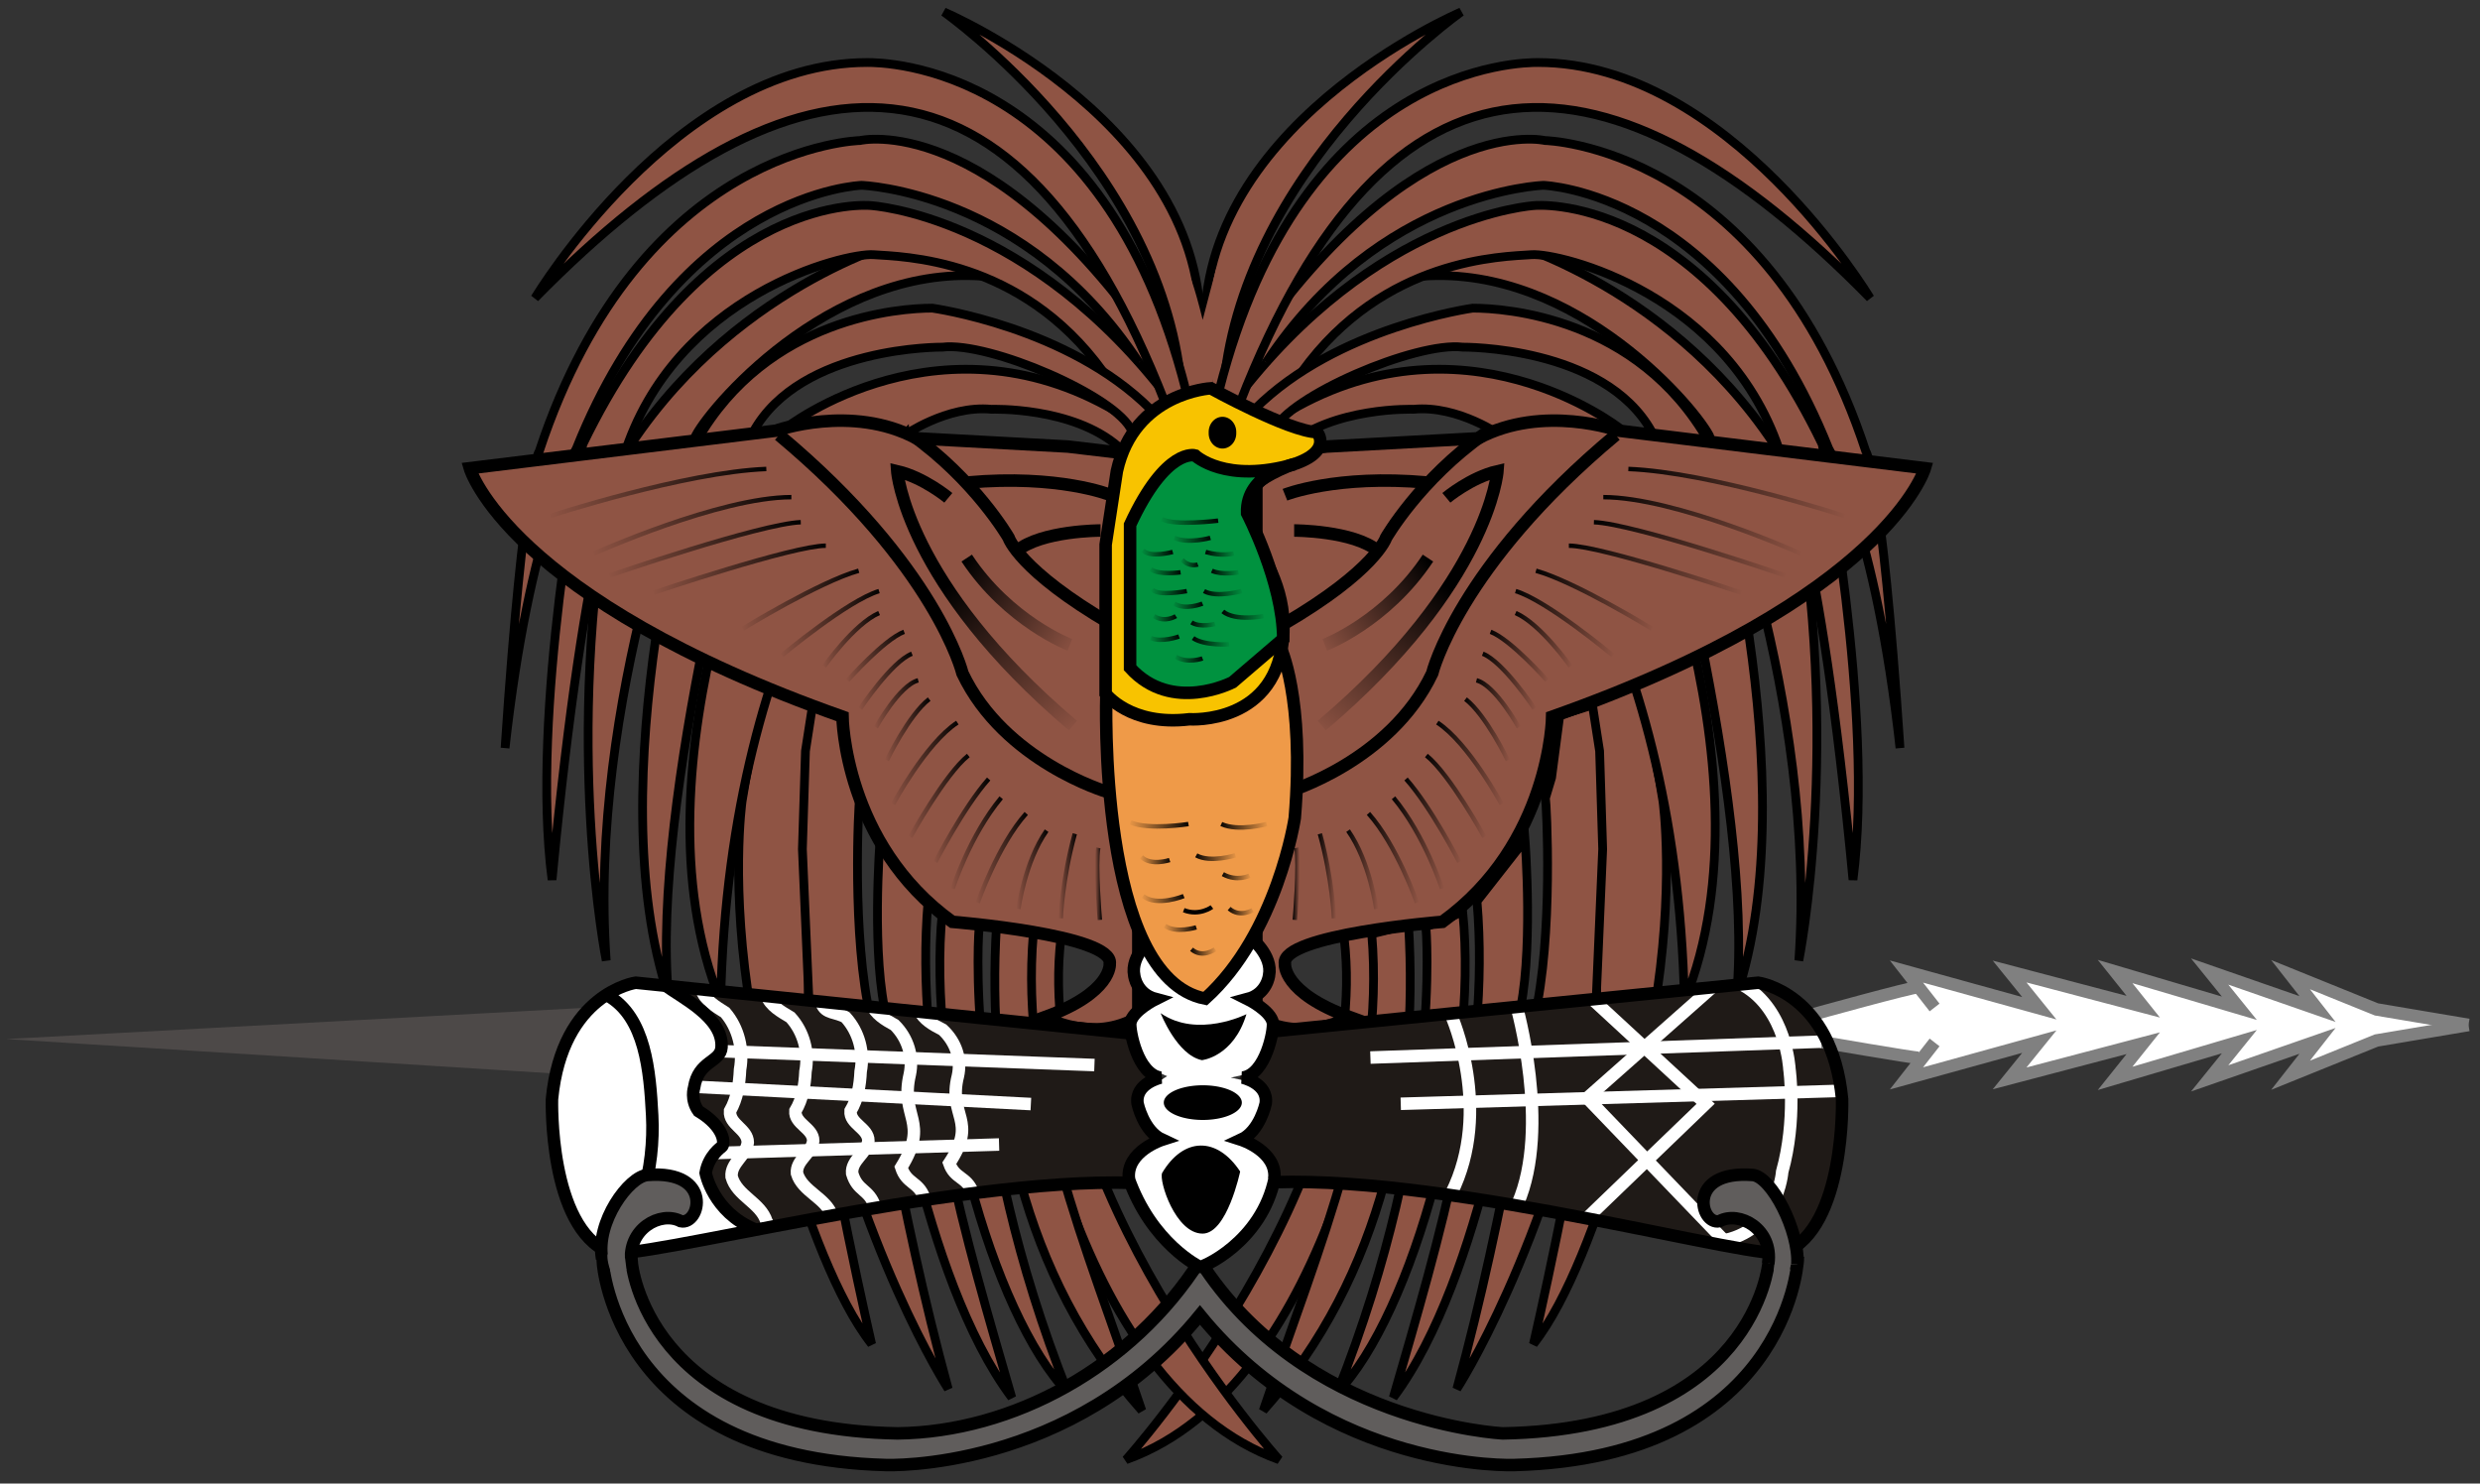 ﻿<?xml version="1.0" standalone="no"?>
<!-- Created with Inkscape (http://www.inkscape.org/) -->
<svg
   xmlns:svg="http://www.w3.org/2000/svg"
   xmlns="http://www.w3.org/2000/svg"
   xmlns:xlink="http://www.w3.org/1999/xlink"
   version="1.0"
   width="560"
   height="335"
   id="svg2">
  <rect width="100%" height="100%" fill="#333333" stroke="none"/>
  <defs
     id="defs5">
    <linearGradient
       id="linearGradient11867">
      <stop
         style="stop-color:#000000;stop-opacity:1"
         offset="0"
         id="stop11869" />
      <stop
         style="stop-color:#000000;stop-opacity:0"
         offset="1"
         id="stop11871" />
    </linearGradient>
    <linearGradient
       id="linearGradient11829">
      <stop
         style="stop-color:#000000;stop-opacity:0"
         offset="0"
         id="stop11831" />
      <stop
         style="stop-color:#000000;stop-opacity:1"
         offset="1"
         id="stop11833" />
    </linearGradient>
    <linearGradient
       id="linearGradient10774">
      <stop
         style="stop-color:#000000;stop-opacity:0"
         offset="0"
         id="stop10776" />
      <stop
         style="stop-color:#000000;stop-opacity:1"
         offset="1"
         id="stop10778" />
    </linearGradient>
    <linearGradient
       id="linearGradient10747">
      <stop
         style="stop-color:#000000;stop-opacity:1"
         offset="0"
         id="stop10749" />
      <stop
         style="stop-color:#000000;stop-opacity:0"
         offset="1"
         id="stop10751" />
    </linearGradient>
    <linearGradient
       id="linearGradient6529">
      <stop
         style="stop-color:#000000;stop-opacity:1"
         offset="0"
         id="stop6531" />
      <stop
         style="stop-color:#000000;stop-opacity:0"
         offset="1"
         id="stop6533" />
    </linearGradient>
    <linearGradient
       id="linearGradient4315">
      <stop
         style="stop-color:#000000;stop-opacity:1"
         offset="0"
         id="stop4317" />
      <stop
         style="stop-color:#000000;stop-opacity:0"
         offset="1"
         id="stop4319" />
    </linearGradient>
    <linearGradient
       id="linearGradient3336">
      <stop
         style="stop-color:#000000;stop-opacity:1"
         offset="0"
         id="stop3338" />
      <stop
         style="stop-color:#000000;stop-opacity:0"
         offset="1"
         id="stop3340" />
    </linearGradient>
    <linearGradient
       x1="324.544"
       y1="-165.646"
       x2="297.044"
       y2="-131.016"
       id="linearGradient6790"
       xlink:href="#linearGradient3336"
       gradientUnits="userSpaceOnUse" />
    <linearGradient
       x1="323.857"
       y1="-167.954"
       x2="297.736"
       y2="-149.239"
       id="linearGradient6792"
       xlink:href="#linearGradient4315"
       gradientUnits="userSpaceOnUse" />
    <linearGradient
       x1="361.539"
       y1="-177.652"
       x2="407.086"
       y2="-177.652"
       id="linearGradient6794"
       xlink:href="#linearGradient6529"
       gradientUnits="userSpaceOnUse" />
    <linearGradient
       x1="359.417"
       y1="-172.349"
       x2="403.551"
       y2="-172.349"
       id="linearGradient6796"
       xlink:href="#linearGradient6529"
       gradientUnits="userSpaceOnUse" />
    <linearGradient
       x1="353.76"
       y1="-167.753"
       x2="393.651"
       y2="-167.753"
       id="linearGradient6798"
       xlink:href="#linearGradient6529"
       gradientUnits="userSpaceOnUse" />
    <linearGradient
       x1="346.336"
       y1="-160.859"
       x2="373.499"
       y2="-160.859"
       id="linearGradient6800"
       xlink:href="#linearGradient6529"
       gradientUnits="userSpaceOnUse" />
    <linearGradient
       x1="341.74"
       y1="-155.555"
       x2="364.66"
       y2="-155.555"
       id="linearGradient6802"
       xlink:href="#linearGradient6529"
       gradientUnits="userSpaceOnUse" />
    <linearGradient
       x1="341.74"
       y1="-151.843"
       x2="355.114"
       y2="-151.843"
       id="linearGradient6804"
       xlink:href="#linearGradient6529"
       gradientUnits="userSpaceOnUse" />
    <linearGradient
       x1="336.083"
       y1="-148.131"
       x2="349.811"
       y2="-148.131"
       id="linearGradient6806"
       xlink:href="#linearGradient6529"
       gradientUnits="userSpaceOnUse" />
    <linearGradient
       x1="334.315"
       y1="-142.474"
       x2="346.982"
       y2="-142.474"
       id="linearGradient6808"
       xlink:href="#linearGradient6529"
       gradientUnits="userSpaceOnUse" />
    <linearGradient
       x1="332.901"
       y1="-137.347"
       x2="343.447"
       y2="-137.347"
       id="linearGradient6810"
       xlink:href="#linearGradient6529"
       gradientUnits="userSpaceOnUse" />
    <linearGradient
       x1="330.426"
       y1="-131.514"
       x2="340.972"
       y2="-131.514"
       id="linearGradient6812"
       xlink:href="#linearGradient6529"
       gradientUnits="userSpaceOnUse" />
    <linearGradient
       x1="324.062"
       y1="-123.912"
       x2="339.558"
       y2="-123.912"
       id="linearGradient6814"
       xlink:href="#linearGradient6529"
       gradientUnits="userSpaceOnUse" />
    <linearGradient
       x1="321.587"
       y1="-116.488"
       x2="335.669"
       y2="-116.488"
       id="linearGradient6816"
       xlink:href="#linearGradient6529"
       gradientUnits="userSpaceOnUse" />
    <linearGradient
       x1="316.991"
       y1="-111.008"
       x2="330.012"
       y2="-111.008"
       id="linearGradient6818"
       xlink:href="#linearGradient6529"
       gradientUnits="userSpaceOnUse" />
    <linearGradient
       x1="314.163"
       y1="-105.881"
       x2="326.123"
       y2="-105.881"
       id="linearGradient6820"
       xlink:href="#linearGradient6529"
       gradientUnits="userSpaceOnUse" />
    <linearGradient
       x1="308.506"
       y1="-102.522"
       x2="320.466"
       y2="-102.522"
       id="linearGradient6822"
       xlink:href="#linearGradient6529"
       gradientUnits="userSpaceOnUse" />
    <linearGradient
       x1="303.909"
       y1="-99.871"
       x2="311.273"
       y2="-99.871"
       id="linearGradient6824"
       xlink:href="#linearGradient6529"
       gradientUnits="userSpaceOnUse" />
    <linearGradient
       x1="297.546"
       y1="-98.456"
       x2="301.727"
       y2="-98.456"
       id="linearGradient6826"
       xlink:href="#linearGradient6529"
       gradientUnits="userSpaceOnUse" />
    <linearGradient
       x1="291.889"
       y1="-96.689"
       x2="293.485"
       y2="-96.689"
       id="linearGradient6828"
       xlink:href="#linearGradient6529"
       gradientUnits="userSpaceOnUse" />
    <linearGradient
       x1="367.196"
       y1="-185.077"
       x2="416.986"
       y2="-185.077"
       id="linearGradient6830"
       xlink:href="#linearGradient6529"
       gradientUnits="userSpaceOnUse" />
    <linearGradient
       x1="324.544"
       y1="-165.646"
       x2="297.044"
       y2="-131.016"
       id="linearGradient6832"
       xlink:href="#linearGradient3336"
       gradientUnits="userSpaceOnUse" />
    <linearGradient
       x1="323.857"
       y1="-167.954"
       x2="297.736"
       y2="-149.239"
       id="linearGradient6834"
       xlink:href="#linearGradient4315"
       gradientUnits="userSpaceOnUse" />
    <linearGradient
       x1="361.539"
       y1="-177.652"
       x2="407.086"
       y2="-177.652"
       id="linearGradient6836"
       xlink:href="#linearGradient6529"
       gradientUnits="userSpaceOnUse" />
    <linearGradient
       x1="359.417"
       y1="-172.349"
       x2="403.551"
       y2="-172.349"
       id="linearGradient6838"
       xlink:href="#linearGradient6529"
       gradientUnits="userSpaceOnUse" />
    <linearGradient
       x1="353.76"
       y1="-167.753"
       x2="393.651"
       y2="-167.753"
       id="linearGradient6840"
       xlink:href="#linearGradient6529"
       gradientUnits="userSpaceOnUse" />
    <linearGradient
       x1="346.336"
       y1="-160.859"
       x2="373.499"
       y2="-160.859"
       id="linearGradient6842"
       xlink:href="#linearGradient6529"
       gradientUnits="userSpaceOnUse" />
    <linearGradient
       x1="341.74"
       y1="-155.555"
       x2="364.66"
       y2="-155.555"
       id="linearGradient6844"
       xlink:href="#linearGradient6529"
       gradientUnits="userSpaceOnUse" />
    <linearGradient
       x1="341.74"
       y1="-151.843"
       x2="355.114"
       y2="-151.843"
       id="linearGradient6846"
       xlink:href="#linearGradient6529"
       gradientUnits="userSpaceOnUse" />
    <linearGradient
       x1="336.083"
       y1="-148.131"
       x2="349.811"
       y2="-148.131"
       id="linearGradient6848"
       xlink:href="#linearGradient6529"
       gradientUnits="userSpaceOnUse" />
    <linearGradient
       x1="334.315"
       y1="-142.474"
       x2="346.982"
       y2="-142.474"
       id="linearGradient6850"
       xlink:href="#linearGradient6529"
       gradientUnits="userSpaceOnUse" />
    <linearGradient
       x1="332.901"
       y1="-137.347"
       x2="343.447"
       y2="-137.347"
       id="linearGradient6852"
       xlink:href="#linearGradient6529"
       gradientUnits="userSpaceOnUse" />
    <linearGradient
       x1="330.426"
       y1="-131.514"
       x2="340.972"
       y2="-131.514"
       id="linearGradient6854"
       xlink:href="#linearGradient6529"
       gradientUnits="userSpaceOnUse" />
    <linearGradient
       x1="324.062"
       y1="-123.912"
       x2="339.558"
       y2="-123.912"
       id="linearGradient6856"
       xlink:href="#linearGradient6529"
       gradientUnits="userSpaceOnUse" />
    <linearGradient
       x1="321.587"
       y1="-116.488"
       x2="335.669"
       y2="-116.488"
       id="linearGradient6858"
       xlink:href="#linearGradient6529"
       gradientUnits="userSpaceOnUse" />
    <linearGradient
       x1="316.991"
       y1="-111.008"
       x2="330.012"
       y2="-111.008"
       id="linearGradient6860"
       xlink:href="#linearGradient6529"
       gradientUnits="userSpaceOnUse" />
    <linearGradient
       x1="314.163"
       y1="-105.881"
       x2="326.123"
       y2="-105.881"
       id="linearGradient6862"
       xlink:href="#linearGradient6529"
       gradientUnits="userSpaceOnUse" />
    <linearGradient
       x1="308.506"
       y1="-102.522"
       x2="320.466"
       y2="-102.522"
       id="linearGradient6864"
       xlink:href="#linearGradient6529"
       gradientUnits="userSpaceOnUse" />
    <linearGradient
       x1="303.909"
       y1="-99.871"
       x2="311.273"
       y2="-99.871"
       id="linearGradient6866"
       xlink:href="#linearGradient6529"
       gradientUnits="userSpaceOnUse" />
    <linearGradient
       x1="297.546"
       y1="-98.456"
       x2="301.727"
       y2="-98.456"
       id="linearGradient6868"
       xlink:href="#linearGradient6529"
       gradientUnits="userSpaceOnUse" />
    <linearGradient
       x1="291.889"
       y1="-96.689"
       x2="293.485"
       y2="-96.689"
       id="linearGradient6870"
       xlink:href="#linearGradient6529"
       gradientUnits="userSpaceOnUse" />
    <linearGradient
       x1="367.196"
       y1="-185.077"
       x2="416.986"
       y2="-185.077"
       id="linearGradient6872"
       xlink:href="#linearGradient6529"
       gradientUnits="userSpaceOnUse" />
    <linearGradient
       x1="268.561"
       y1="214.833"
       x2="274.865"
       y2="214.833"
       id="linearGradient10753"
       xlink:href="#linearGradient10747"
       gradientUnits="userSpaceOnUse" />
    <linearGradient
       x1="277.047"
       y1="205.691"
       x2="283.35"
       y2="205.691"
       id="linearGradient10755"
       xlink:href="#linearGradient10747"
       gradientUnits="userSpaceOnUse" />
    <linearGradient
       x1="275.632"
       y1="197.836"
       x2="282.643"
       y2="197.836"
       id="linearGradient10757"
       xlink:href="#linearGradient10747"
       gradientUnits="userSpaceOnUse" />
    <linearGradient
       x1="269.622"
       y1="193.541"
       x2="279.461"
       y2="193.541"
       id="linearGradient10759"
       xlink:href="#linearGradient10747"
       gradientUnits="userSpaceOnUse" />
    <linearGradient
       x1="275.279"
       y1="186.47"
       x2="286.532"
       y2="186.47"
       id="linearGradient10761"
       xlink:href="#linearGradient10747"
       gradientUnits="userSpaceOnUse" />
    <linearGradient
       x1="262.551"
       y1="209.503"
       x2="270.622"
       y2="209.503"
       id="linearGradient10780"
       xlink:href="#linearGradient10774"
       gradientUnits="userSpaceOnUse" />
    <linearGradient
       x1="257.601"
       y1="202.891"
       x2="267.794"
       y2="202.891"
       id="linearGradient10782"
       xlink:href="#linearGradient10774"
       gradientUnits="userSpaceOnUse" />
    <linearGradient
       x1="257.248"
       y1="194.086"
       x2="264.612"
       y2="194.086"
       id="linearGradient10784"
       xlink:href="#linearGradient10774"
       gradientUnits="userSpaceOnUse" />
    <linearGradient
       x1="254.773"
       y1="186.168"
       x2="268.854"
       y2="186.168"
       id="linearGradient10786"
       xlink:href="#linearGradient10774"
       gradientUnits="userSpaceOnUse" />
    <linearGradient
       x1="265.019"
       y1="148.73"
       x2="272.029"
       y2="148.73"
       id="linearGradient11835"
       xlink:href="#linearGradient11829"
       gradientUnits="userSpaceOnUse" />
    <linearGradient
       x1="259.362"
       y1="144.102"
       x2="266.726"
       y2="144.102"
       id="linearGradient11837"
       xlink:href="#linearGradient11829"
       gradientUnits="userSpaceOnUse" />
    <linearGradient
       x1="260.069"
       y1="139.485"
       x2="266.019"
       y2="139.485"
       id="linearGradient11839"
       xlink:href="#linearGradient11829"
       gradientUnits="userSpaceOnUse" />
    <linearGradient
       x1="264.665"
       y1="136.657"
       x2="272.029"
       y2="136.657"
       id="linearGradient11841"
       xlink:href="#linearGradient11829"
       gradientUnits="userSpaceOnUse" />
    <linearGradient
       x1="259.715"
       y1="133.527"
       x2="268.493"
       y2="133.527"
       id="linearGradient11843"
       xlink:href="#linearGradient11829"
       gradientUnits="userSpaceOnUse" />
    <linearGradient
       x1="266.433"
       y1="127.004"
       x2="270.968"
       y2="127.004"
       id="linearGradient11845"
       xlink:href="#linearGradient11829"
       gradientUnits="userSpaceOnUse" />
    <linearGradient
       x1="259.362"
       y1="128.967"
       x2="267.079"
       y2="128.967"
       id="linearGradient11847"
       xlink:href="#linearGradient11829"
       gradientUnits="userSpaceOnUse" />
    <linearGradient
       x1="257.594"
       y1="124.727"
       x2="265.311"
       y2="124.727"
       id="linearGradient11849"
       xlink:href="#linearGradient11829"
       gradientUnits="userSpaceOnUse" />
    <linearGradient
       x1="264.665"
       y1="121.768"
       x2="273.797"
       y2="121.768"
       id="linearGradient11851"
       xlink:href="#linearGradient11829"
       gradientUnits="userSpaceOnUse" />
    <linearGradient
       x1="261.837"
       y1="117.617"
       x2="275.565"
       y2="117.617"
       id="linearGradient11853"
       xlink:href="#linearGradient11829"
       gradientUnits="userSpaceOnUse" />
    <linearGradient
       x1="268.908"
       y1="144.803"
       x2="278.039"
       y2="144.803"
       id="linearGradient11873"
       xlink:href="#linearGradient11867"
       gradientUnits="userSpaceOnUse" />
    <linearGradient
       x1="268.554"
       y1="140.875"
       x2="274.857"
       y2="140.875"
       id="linearGradient11875"
       xlink:href="#linearGradient11867"
       gradientUnits="userSpaceOnUse" />
    <linearGradient
       x1="275.625"
       y1="138.767"
       x2="285.818"
       y2="138.767"
       id="linearGradient11877"
       xlink:href="#linearGradient11867"
       gradientUnits="userSpaceOnUse" />
    <linearGradient
       x1="271.383"
       y1="133.828"
       x2="280.868"
       y2="133.828"
       id="linearGradient11879"
       xlink:href="#linearGradient11867"
       gradientUnits="userSpaceOnUse" />
    <linearGradient
       x1="273.15"
       y1="129.171"
       x2="280.161"
       y2="129.171"
       id="linearGradient11881"
       xlink:href="#linearGradient11867"
       gradientUnits="userSpaceOnUse" />
    <linearGradient
       x1="271.736"
       y1="124.928"
       x2="279.1"
       y2="124.928"
       id="linearGradient11883"
       xlink:href="#linearGradient11867"
       gradientUnits="userSpaceOnUse" />
  </defs>
  <path
     d="M 134.479,227.455 L 1.384,234.632 L 125.997,242.461 C 127.302,232.348 134.479,227.455 134.479,227.455 z "
     style="fill:#4d4948;fill-opacity:1;fill-rule:evenodd;stroke:none;stroke-width:1px;stroke-linecap:butt;stroke-linejoin:miter;stroke-opacity:1"
     id="path9474" />
  <path
     d="M 410.455,228.76 L 432.638,223.214 L 431.659,219.789 L 460.04,227.455 L 454.657,220.442 L 467.379,222.888 L 483.527,227.618 L 477.329,219.137 L 505.873,227.781 L 499.511,219.137 L 523.325,227.944 L 517.453,220.278 L 538.983,228.597 L 555.294,230.88 L 537.026,234.958 L 516.801,243.44 L 522.672,234.958 L 499.022,243.44 L 505.057,235.774 L 478.144,243.113 L 482.875,236.263 L 453.842,243.44 L 459.55,235.774 L 430.844,243.276 L 435.9,236.752 L 432.801,238.873 L 413.228,235.774 L 408.824,228.923 L 410.455,228.76 z "
     style="fill:#ffffff;fill-opacity:1;fill-rule:evenodd;stroke:none;stroke-width:1px;stroke-linecap:butt;stroke-linejoin:miter;stroke-opacity:1"
     id="path33918" />
  <use
     transform="matrix(-1,0,0,1,543.078,0)"
     id="use11619"
     x="0"
     y="0"
     width="200"
     height="133"
     xlink:href="#g11604" />
  <g
     transform="matrix(2.824,0,0,2.824,7.91049e-2,2.9219236e-2)"
     id="g11604">
    <path
       d="M 71.516,19.429 C 71.516,19.429 56.946,23.562 48.857,38.109 C 44.936,59.431 48.445,76.794 48.445,76.794 C 46.975,55.88 55.603,34.799 55.603,34.799 C 57.043,32.1 67.241,20.469 79.719,22.202"
       style="fill:#8f5444;fill-opacity:1;fill-rule:evenodd;stroke:#000000;stroke-width:0.7;stroke-linecap:butt;stroke-linejoin:miter;stroke-miterlimit:4;stroke-dasharray:none;stroke-opacity:1"
       id="path3409" />
    <path
       d="M 93.611,32.138 C 104.933,47.158 94.766,38.839 88.181,29.712 C 81.595,20.585 72.098,20.517 69.811,20.354 C 67.609,20.196 53.867,23.473 49.823,36.529 C 49.823,36.529 46.811,41.991 44.115,70.34 C 42.359,56.942 46.577,35.513 46.577,35.513 C 56.409,15.155 69.58,16.426 69.58,16.426 C 69.58,16.426 82.289,17.119 93.611,32.138 z "
       style="fill:#8f5444;fill-opacity:1;fill-rule:evenodd;stroke:#000000;stroke-width:0.7;stroke-linecap:butt;stroke-linejoin:miter;stroke-miterlimit:4;stroke-dasharray:none;stroke-opacity:1"
       id="path3403" />
    <path
       d="M 84.802,75.002 C 82.492,94.758 102.248,116.71 102.248,116.71 C 85.727,110.817 80.874,81.587 81.336,74.077"
       style="fill:#8f5444;fill-opacity:1;fill-rule:evenodd;stroke:#000000;stroke-width:0.7;stroke-linecap:butt;stroke-linejoin:miter;stroke-miterlimit:4;stroke-dasharray:none;stroke-opacity:1"
       id="path10484" />
    <path
       d="M 60.046,81.042 C 58.33,70.912 59.311,64.049 59.311,64.049 C 62.315,45.333 65.029,56.615 65.029,56.615 L 64.584,80.778 C 66.317,93.025 69.667,107.467 69.667,107.467 C 64.122,100.419 60.046,81.042 60.046,81.042 z "
       style="fill:#8f5444;fill-opacity:1;fill-rule:evenodd;stroke:#000000;stroke-width:0.7;stroke-linecap:butt;stroke-linejoin:miter;stroke-miterlimit:4;stroke-dasharray:none;stroke-opacity:1"
       id="path3445" />
    <path
       d="M 94.507,31.676 C 96.356,48.198 94.507,45.078 95.894,27.632 C 97.28,10.187 75.444,0.944 75.444,0.944 C 75.444,0.944 93.352,13.537 94.507,31.676 z "
       style="fill:#8f5444;fill-opacity:1;fill-rule:evenodd;stroke:#000000;stroke-width:0.7;stroke-linecap:butt;stroke-linejoin:miter;stroke-miterlimit:4;stroke-dasharray:none;stroke-opacity:1"
       id="path3393" />
    <path
       d="M 89.424,35.72 C 93.121,38.955 104.328,42.305 89.886,33.294 C 75.444,24.282 62.777,34.218 62.777,34.218 C 62.777,34.218 49.871,61.064 57.595,80.061 C 58.249,49.017 72.216,34.827 72.216,34.827 C 72.214,34.852 75.675,32.369 79.257,32.716 C 79.257,32.716 85.727,32.485 89.424,35.72 z "
       style="fill:#8f5444;fill-opacity:1;fill-rule:evenodd;stroke:#000000;stroke-width:0.7;stroke-linecap:butt;stroke-linejoin:miter;stroke-miterlimit:4;stroke-dasharray:none;stroke-opacity:1"
       id="path3405" />
    <path
       d="M 91.966,32.716 C 85.38,26.13 74.52,24.629 74.52,24.629 C 71.978,24.629 61.349,25.322 55.688,35.258 C 55.688,35.258 47.683,62.457 53.429,79.653 C 51.958,63.967 60.202,34.52 60.202,34.52 C 64.006,27.632 75.329,27.748 75.329,27.748 C 79.026,27.286 89.308,31.676 90.464,34.449"
       style="fill:#8f5444;fill-opacity:1;fill-rule:evenodd;stroke:#000000;stroke-width:0.7;stroke-linecap:butt;stroke-linejoin:miter;stroke-miterlimit:4;stroke-dasharray:none;stroke-opacity:1"
       id="path3407" />
    <path
       d="M 92.254,27.69 C 79.083,8.742 68.743,11.226 68.743,11.226 C 68.743,11.226 51.182,11.573 43.094,36.066 C 43.094,36.066 41.851,37.529 40.357,59.801 C 42.318,42.155 46.063,35.843 46.063,35.843 C 54.301,15.27 68.859,14.808 68.859,14.808 C 68.859,14.808 81.972,15.212 91.041,28.961"
       style="fill:#8f5444;fill-opacity:1;fill-rule:evenodd;stroke:#000000;stroke-width:0.7;stroke-linecap:butt;stroke-linejoin:miter;stroke-miterlimit:4;stroke-dasharray:none;stroke-opacity:1"
       id="path3401" />
    <path
       d="M 94.796,31.214 C 88.153,5.045 70.592,4.988 69.321,4.988 C 54.027,4.988 42.748,23.82 42.748,23.82 C 63.53,2.636 81.329,1.841 93.143,32.225"
       style="fill:#8f5444;fill-opacity:1;fill-rule:evenodd;stroke:#000000;stroke-width:0.7;stroke-linecap:butt;stroke-linejoin:miter;stroke-miterlimit:4;stroke-dasharray:none;stroke-opacity:1"
       id="path3399" />
    <path
       d="M 64.703,81.123 L 64.131,67.889 L 64.376,60.046 L 64.948,56.37 L 67.562,57.187 L 68.216,62.17 L 68.706,63.804 C 68.624,64.213 68.052,74.915 69.604,81.45 C 69.604,81.45 71.863,96.722 75.791,111.048 C 75.791,111.048 68.631,100.071 64.703,81.123 z "
       style="fill:#8f5444;fill-opacity:1;fill-rule:evenodd;stroke:#000000;stroke-width:0.7;stroke-linecap:butt;stroke-linejoin:miter;stroke-miterlimit:4;stroke-dasharray:none;stroke-opacity:1"
       id="path3447" />
    <path
       d="M 70.912,81.532 C 69.604,76.63 70.34,67.154 70.34,67.154 L 74.179,72.055 C 73.051,85.393 77.197,99.025 80.874,111.742 C 73.596,102.037 70.912,81.532 70.912,81.532 z "
       style="fill:#8f5444;fill-opacity:1;fill-rule:evenodd;stroke:#000000;stroke-width:0.7;stroke-linecap:butt;stroke-linejoin:miter;stroke-miterlimit:4;stroke-dasharray:none;stroke-opacity:1"
       id="path3449" />
    <path
       d="M 75.323,72.872 C 75.323,72.872 75.895,73.199 78.264,74.098 C 78.264,74.098 76.831,89.906 85.38,111.395 C 79.264,105.046 74.018,85.878 75.323,72.872 z "
       style="fill:#8f5444;fill-opacity:1;fill-rule:evenodd;stroke:#000000;stroke-width:0.7;stroke-linecap:butt;stroke-linejoin:miter;stroke-miterlimit:4;stroke-dasharray:none;stroke-opacity:1"
       id="path3451" />
    <path
       d="M 82.594,74.67 L 79.653,73.934 C 78.824,87.738 81.723,102.064 91.272,112.781 C 86.688,99.227 81.515,87.586 82.594,74.67 z "
       style="fill:#8f5444;fill-opacity:1;fill-rule:evenodd;stroke:#000000;stroke-width:0.7;stroke-linecap:butt;stroke-linejoin:miter;stroke-miterlimit:4;stroke-dasharray:none;stroke-opacity:1"
       id="path3453" />
  </g>
  <g
     transform="translate(0,296.278)"
     id="g6732">
    <g
       id="g6594">
      <path
         d="M 299.604,-195.442 L 333.804,-197.304 C 348.484,-205.133 365.5,-199.03 365.5,-199.03 L 434.657,-190.549 C 434.657,-190.549 426.175,-161.189 350.494,-134.44 C 350.494,-134.44 350.168,-105.733 325.702,-88.118 C 325.702,-88.118 289.166,-85.182 290.144,-78.657 C 290.144,-78.657 289.492,-72.133 304.824,-66.588 C 304.824,-66.588 294.132,-60.39 283.693,-66.588 L 283.693,-104.055 L 283.693,-193.554 L 299.604,-195.442 z "
         style="fill:#8f5444;fill-opacity:1;fill-rule:evenodd;stroke:#000000;stroke-width:2.824px;stroke-linecap:butt;stroke-linejoin:miter;stroke-opacity:1"
         id="path3511" />
      <path
         d="M 335.295,-198.387 C 320.532,-188.007 312.988,-174.87 312.988,-174.87 C 312.988,-174.87 310.681,-167.489 289.69,-155.264"
         style="fill:none;fill-rule:evenodd;stroke:#000000;stroke-width:2.824px;stroke-linecap:butt;stroke-linejoin:miter;stroke-opacity:1"
         id="path3519" />
      <path
         d="M 364.828,-198.051 C 329.271,-168.366 323.399,-144.226 323.399,-144.226 C 313.939,-124.327 290.777,-117.477 290.777,-117.477"
         style="fill:none;fill-rule:evenodd;stroke:#000000;stroke-width:2.824px;stroke-linecap:butt;stroke-linejoin:miter;stroke-opacity:1"
         id="path3513" />
      <path
         d="M 326.597,-183.866 C 326.597,-183.866 332.133,-188.48 338.131,-189.864 C 338.131,-189.864 336.285,-164.49 298.456,-132.428"
         style="fill:none;fill-rule:evenodd;stroke:url(#linearGradient6790);stroke-width:2.824px;stroke-linecap:butt;stroke-linejoin:miter;stroke-opacity:1"
         id="path3515" />
      <path
         d="M 322.445,-170.257 C 312.988,-155.956 299.148,-150.65 299.148,-150.65"
         style="fill:none;fill-rule:evenodd;stroke:url(#linearGradient6792);stroke-width:2.824px;stroke-linecap:butt;stroke-linejoin:miter;stroke-opacity:1"
         id="path3517" />
      <path
         d="M 322.215,-187.326 C 301.685,-189.172 290.152,-184.558 290.152,-184.558"
         style="fill:none;fill-rule:evenodd;stroke:#000000;stroke-width:2.824px;stroke-linecap:butt;stroke-linejoin:miter;stroke-opacity:1"
         id="path3521" />
      <path
         d="M 311.142,-171.872 C 305.606,-176.485 292.228,-176.485 292.228,-176.485"
         style="fill:none;fill-rule:evenodd;stroke:#000000;stroke-width:2.824px;stroke-linecap:butt;stroke-linejoin:miter;stroke-opacity:1"
         id="path3523" />
      <g
         id="g6573">
        <path
           d="M 362.039,-184.016 C 378.302,-184.016 406.586,-171.288 406.586,-171.288"
           style="fill:none;fill-rule:evenodd;stroke:url(#linearGradient6794);stroke-width:1px;stroke-linecap:butt;stroke-linejoin:miter;stroke-opacity:1"
           id="path5322" />
        <path
           d="M 359.917,-178.36 C 369.11,-178.006 403.051,-166.339 403.051,-166.339"
           style="fill:none;fill-rule:evenodd;stroke:url(#linearGradient6796);stroke-width:1px;stroke-linecap:butt;stroke-linejoin:miter;stroke-opacity:1"
           id="path5324" />
        <path
           d="M 354.26,-173.056 C 361.685,-173.056 393.151,-162.45 393.151,-162.45"
           style="fill:none;fill-rule:evenodd;stroke:url(#linearGradient6798);stroke-width:1px;stroke-linecap:butt;stroke-linejoin:miter;stroke-opacity:1"
           id="path5326" />
        <path
           d="M 346.836,-167.399 C 355.675,-164.924 372.999,-154.318 372.999,-154.318"
           style="fill:none;fill-rule:evenodd;stroke:url(#linearGradient6800);stroke-width:1px;stroke-linecap:butt;stroke-linejoin:miter;stroke-opacity:1"
           id="path5328" />
        <path
           d="M 342.24,-162.803 C 349.311,-160.682 364.16,-148.307 364.16,-148.307"
           style="fill:none;fill-rule:evenodd;stroke:url(#linearGradient6802);stroke-width:1px;stroke-linecap:butt;stroke-linejoin:miter;stroke-opacity:1"
           id="path5330" />
        <path
           d="M 342.24,-157.853 C 347.897,-155.379 354.614,-145.833 354.614,-145.833"
           style="fill:none;fill-rule:evenodd;stroke:url(#linearGradient6804);stroke-width:1px;stroke-linecap:butt;stroke-linejoin:miter;stroke-opacity:1"
           id="path5332" />
        <path
           d="M 336.583,-153.611 C 341.179,-151.843 349.311,-142.651 349.311,-142.651"
           style="fill:none;fill-rule:evenodd;stroke:url(#linearGradient6806);stroke-width:1px;stroke-linecap:butt;stroke-linejoin:miter;stroke-opacity:1"
           id="path5334" />
        <path
           d="M 334.815,-148.661 C 339.411,-146.893 346.482,-136.287 346.482,-136.287"
           style="fill:none;fill-rule:evenodd;stroke:url(#linearGradient6808);stroke-width:1px;stroke-linecap:butt;stroke-linejoin:miter;stroke-opacity:1"
           id="path5336" />
        <path
           d="M 333.401,-142.651 C 337.643,-141.59 342.947,-132.044 342.947,-132.044"
           style="fill:none;fill-rule:evenodd;stroke:url(#linearGradient6810);stroke-width:1px;stroke-linecap:butt;stroke-linejoin:miter;stroke-opacity:1"
           id="path5338" />
        <path
           d="M 330.926,-138.408 C 335.522,-134.872 340.472,-124.619 340.472,-124.619"
           style="fill:none;fill-rule:evenodd;stroke:url(#linearGradient6812);stroke-width:1px;stroke-linecap:butt;stroke-linejoin:miter;stroke-opacity:1"
           id="path5340" />
        <path
           d="M 324.562,-133.105 C 331.633,-128.508 339.058,-114.72 339.058,-114.72"
           style="fill:none;fill-rule:evenodd;stroke:url(#linearGradient6814);stroke-width:1px;stroke-linecap:butt;stroke-linejoin:miter;stroke-opacity:1"
           id="path5342" />
        <path
           d="M 322.087,-125.68 C 327.39,-121.437 335.169,-107.295 335.169,-107.295"
           style="fill:none;fill-rule:evenodd;stroke:url(#linearGradient6816);stroke-width:1px;stroke-linecap:butt;stroke-linejoin:miter;stroke-opacity:1"
           id="path5344" />
        <path
           d="M 317.491,-120.377 C 323.148,-114.013 329.512,-101.638 329.512,-101.638"
           style="fill:none;fill-rule:evenodd;stroke:url(#linearGradient6818);stroke-width:1px;stroke-linecap:butt;stroke-linejoin:miter;stroke-opacity:1"
           id="path5346" />
        <path
           d="M 314.663,-116.134 C 321.734,-107.649 325.623,-95.628 325.623,-95.628"
           style="fill:none;fill-rule:evenodd;stroke:url(#linearGradient6820);stroke-width:1px;stroke-linecap:butt;stroke-linejoin:miter;stroke-opacity:1"
           id="path5348" />
        <path
           d="M 309.006,-112.599 C 315.37,-105.528 319.966,-92.446 319.966,-92.446"
           style="fill:none;fill-rule:evenodd;stroke:url(#linearGradient6822);stroke-width:1px;stroke-linecap:butt;stroke-linejoin:miter;stroke-opacity:1"
           id="path5350" />
        <path
           d="M 304.409,-108.71 C 309.359,-101.638 310.773,-91.032 310.773,-91.032"
           style="fill:none;fill-rule:evenodd;stroke:url(#linearGradient6824);stroke-width:1px;stroke-linecap:butt;stroke-linejoin:miter;stroke-opacity:1"
           id="path5352" />
        <path
           d="M 298.046,-108.002 C 300.874,-97.749 301.227,-88.911 301.227,-88.911"
           style="fill:none;fill-rule:evenodd;stroke:url(#linearGradient6826);stroke-width:1px;stroke-linecap:butt;stroke-linejoin:miter;stroke-opacity:1"
           id="path5354" />
        <path
           d="M 292.742,-104.82 C 293.449,-101.285 292.389,-88.557 292.389,-88.557"
           style="fill:none;fill-rule:evenodd;stroke:url(#linearGradient6828);stroke-width:1px;stroke-linecap:butt;stroke-linejoin:miter;stroke-opacity:1"
           id="path5356" />
        <path
           d="M 367.696,-190.38 C 386.08,-189.673 416.486,-179.774 416.486,-179.774"
           style="fill:none;fill-rule:evenodd;stroke:url(#linearGradient6830);stroke-width:1px;stroke-linecap:butt;stroke-linejoin:miter;stroke-opacity:1"
           id="path5416" />
      </g>
    </g>
    <g
       transform="matrix(-1,0,0,1,540.735,0)"
       id="use6623">
      <path
         d="M 299.604,-195.442 L 333.804,-197.304 C 348.484,-205.133 365.5,-199.03 365.5,-199.03 L 434.657,-190.549 C 434.657,-190.549 426.175,-161.189 350.494,-134.44 C 350.494,-134.44 350.168,-105.733 325.702,-88.118 C 325.702,-88.118 289.166,-85.182 290.144,-78.657 C 290.144,-78.657 289.492,-72.133 304.824,-66.588 C 304.824,-66.588 294.132,-60.39 283.693,-66.588 L 283.693,-104.055 L 283.693,-193.554 L 299.604,-195.442 z "
         style="fill:#8f5444;fill-opacity:1;fill-rule:evenodd;stroke:#000000;stroke-width:2.824px;stroke-linecap:butt;stroke-linejoin:miter;stroke-opacity:1"
         id="path6627" />
      <path
         d="M 335.295,-198.387 C 320.532,-188.007 312.988,-174.87 312.988,-174.87 C 312.988,-174.87 310.681,-167.489 289.69,-155.264"
         style="fill:none;fill-rule:evenodd;stroke:#000000;stroke-width:2.824px;stroke-linecap:butt;stroke-linejoin:miter;stroke-opacity:1"
         id="path6629" />
      <path
         d="M 364.828,-198.051 C 329.271,-168.366 323.399,-144.226 323.399,-144.226 C 313.939,-124.327 290.777,-117.477 290.777,-117.477"
         style="fill:none;fill-rule:evenodd;stroke:#000000;stroke-width:2.824px;stroke-linecap:butt;stroke-linejoin:miter;stroke-opacity:1"
         id="path6631" />
      <path
         d="M 326.597,-183.866 C 326.597,-183.866 332.133,-188.48 338.131,-189.864 C 338.131,-189.864 336.285,-164.49 298.456,-132.428"
         style="fill:none;fill-rule:evenodd;stroke:url(#linearGradient6832);stroke-width:2.824px;stroke-linecap:butt;stroke-linejoin:miter;stroke-opacity:1"
         id="path6633" />
      <path
         d="M 322.445,-170.257 C 312.988,-155.956 299.148,-150.65 299.148,-150.65"
         style="fill:none;fill-rule:evenodd;stroke:url(#linearGradient6834);stroke-width:2.824px;stroke-linecap:butt;stroke-linejoin:miter;stroke-opacity:1"
         id="path6635" />
      <path
         d="M 322.215,-187.326 C 301.685,-189.172 290.152,-184.558 290.152,-184.558"
         style="fill:none;fill-rule:evenodd;stroke:#000000;stroke-width:2.824px;stroke-linecap:butt;stroke-linejoin:miter;stroke-opacity:1"
         id="path6637" />
      <path
         d="M 311.142,-171.872 C 305.606,-176.485 292.228,-176.485 292.228,-176.485"
         style="fill:none;fill-rule:evenodd;stroke:#000000;stroke-width:2.824px;stroke-linecap:butt;stroke-linejoin:miter;stroke-opacity:1"
         id="path6639" />
      <g
         id="g6641">
        <path
           d="M 362.039,-184.016 C 378.302,-184.016 406.586,-171.288 406.586,-171.288"
           style="fill:none;fill-rule:evenodd;stroke:url(#linearGradient6836);stroke-width:1px;stroke-linecap:butt;stroke-linejoin:miter;stroke-opacity:1"
           id="path6643" />
        <path
           d="M 359.917,-178.36 C 369.11,-178.006 403.051,-166.339 403.051,-166.339"
           style="fill:none;fill-rule:evenodd;stroke:url(#linearGradient6838);stroke-width:1px;stroke-linecap:butt;stroke-linejoin:miter;stroke-opacity:1"
           id="path6645" />
        <path
           d="M 354.26,-173.056 C 361.685,-173.056 393.151,-162.45 393.151,-162.45"
           style="fill:none;fill-rule:evenodd;stroke:url(#linearGradient6840);stroke-width:1px;stroke-linecap:butt;stroke-linejoin:miter;stroke-opacity:1"
           id="path6647" />
        <path
           d="M 346.836,-167.399 C 355.675,-164.924 372.999,-154.318 372.999,-154.318"
           style="fill:none;fill-rule:evenodd;stroke:url(#linearGradient6842);stroke-width:1px;stroke-linecap:butt;stroke-linejoin:miter;stroke-opacity:1"
           id="path6649" />
        <path
           d="M 342.24,-162.803 C 349.311,-160.682 364.16,-148.307 364.16,-148.307"
           style="fill:none;fill-rule:evenodd;stroke:url(#linearGradient6844);stroke-width:1px;stroke-linecap:butt;stroke-linejoin:miter;stroke-opacity:1"
           id="path6651" />
        <path
           d="M 342.24,-157.853 C 347.897,-155.379 354.614,-145.833 354.614,-145.833"
           style="fill:none;fill-rule:evenodd;stroke:url(#linearGradient6846);stroke-width:1px;stroke-linecap:butt;stroke-linejoin:miter;stroke-opacity:1"
           id="path6653" />
        <path
           d="M 336.583,-153.611 C 341.179,-151.843 349.311,-142.651 349.311,-142.651"
           style="fill:none;fill-rule:evenodd;stroke:url(#linearGradient6848);stroke-width:1px;stroke-linecap:butt;stroke-linejoin:miter;stroke-opacity:1"
           id="path6655" />
        <path
           d="M 334.815,-148.661 C 339.411,-146.893 346.482,-136.287 346.482,-136.287"
           style="fill:none;fill-rule:evenodd;stroke:url(#linearGradient6850);stroke-width:1px;stroke-linecap:butt;stroke-linejoin:miter;stroke-opacity:1"
           id="path6657" />
        <path
           d="M 333.401,-142.651 C 337.643,-141.59 342.947,-132.044 342.947,-132.044"
           style="fill:none;fill-rule:evenodd;stroke:url(#linearGradient6852);stroke-width:1px;stroke-linecap:butt;stroke-linejoin:miter;stroke-opacity:1"
           id="path6659" />
        <path
           d="M 330.926,-138.408 C 335.522,-134.872 340.472,-124.619 340.472,-124.619"
           style="fill:none;fill-rule:evenodd;stroke:url(#linearGradient6854);stroke-width:1px;stroke-linecap:butt;stroke-linejoin:miter;stroke-opacity:1"
           id="path6661" />
        <path
           d="M 324.562,-133.105 C 331.633,-128.508 339.058,-114.72 339.058,-114.72"
           style="fill:none;fill-rule:evenodd;stroke:url(#linearGradient6856);stroke-width:1px;stroke-linecap:butt;stroke-linejoin:miter;stroke-opacity:1"
           id="path6663" />
        <path
           d="M 322.087,-125.68 C 327.39,-121.437 335.169,-107.295 335.169,-107.295"
           style="fill:none;fill-rule:evenodd;stroke:url(#linearGradient6858);stroke-width:1px;stroke-linecap:butt;stroke-linejoin:miter;stroke-opacity:1"
           id="path6665" />
        <path
           d="M 317.491,-120.377 C 323.148,-114.013 329.512,-101.638 329.512,-101.638"
           style="fill:none;fill-rule:evenodd;stroke:url(#linearGradient6860);stroke-width:1px;stroke-linecap:butt;stroke-linejoin:miter;stroke-opacity:1"
           id="path6667" />
        <path
           d="M 314.663,-116.134 C 321.734,-107.649 325.623,-95.628 325.623,-95.628"
           style="fill:none;fill-rule:evenodd;stroke:url(#linearGradient6862);stroke-width:1px;stroke-linecap:butt;stroke-linejoin:miter;stroke-opacity:1"
           id="path6669" />
        <path
           d="M 309.006,-112.599 C 315.37,-105.528 319.966,-92.446 319.966,-92.446"
           style="fill:none;fill-rule:evenodd;stroke:url(#linearGradient6864);stroke-width:1px;stroke-linecap:butt;stroke-linejoin:miter;stroke-opacity:1"
           id="path6671" />
        <path
           d="M 304.409,-108.71 C 309.359,-101.638 310.773,-91.032 310.773,-91.032"
           style="fill:none;fill-rule:evenodd;stroke:url(#linearGradient6866);stroke-width:1px;stroke-linecap:butt;stroke-linejoin:miter;stroke-opacity:1"
           id="path6673" />
        <path
           d="M 298.046,-108.002 C 300.874,-97.749 301.227,-88.911 301.227,-88.911"
           style="fill:none;fill-rule:evenodd;stroke:url(#linearGradient6868);stroke-width:1px;stroke-linecap:butt;stroke-linejoin:miter;stroke-opacity:1"
           id="path6675" />
        <path
           d="M 292.742,-104.82 C 293.449,-101.285 292.389,-88.557 292.389,-88.557"
           style="fill:none;fill-rule:evenodd;stroke:url(#linearGradient6870);stroke-width:1px;stroke-linecap:butt;stroke-linejoin:miter;stroke-opacity:1"
           id="path6677" />
        <path
           d="M 367.696,-190.38 C 386.08,-189.673 416.486,-179.774 416.486,-179.774"
           style="fill:none;fill-rule:evenodd;stroke:url(#linearGradient6872);stroke-width:1px;stroke-linecap:butt;stroke-linejoin:miter;stroke-opacity:1"
           id="path6679" />
      </g>
    </g>
  </g>
  <path
     d="M 266.961,60.695 C 266.961,60.695 267.653,56.312 271.575,72.228 C 271.575,72.228 275.035,58.849 274.804,60.233 C 274.804,60.233 273.651,87.222 273.651,90.451 L 267.884,89.759 C 270.191,86.53 266.961,60.695 266.961,60.695 z "
     style="fill:#8f5444;fill-opacity:1;fill-rule:evenodd;stroke:none;stroke-width:1px;stroke-linecap:butt;stroke-linejoin:miter;stroke-opacity:1"
     id="path3527" />
  <path
     d="M 557.401,231.439 L 536.634,227.939 L 517.222,220.086 L 523.311,227.851 L 498.958,219.381 L 505.664,227.675 L 477.605,219.381 L 483.958,227.322 L 453.782,219.381 L 460.488,227.675 L 430.488,219.381 L 436.841,227.498"
     style="fill:none;fill-rule:evenodd;stroke:#808080;stroke-width:2.824px;stroke-linecap:butt;stroke-linejoin:miter;stroke-opacity:1"
     id="path2161" />
  <path
     d="M 557.401,231.45 L 536.634,234.951 L 517.222,242.803 L 523.311,235.039 L 498.958,243.509 L 505.664,235.215 L 477.605,243.509 L 483.958,235.568 L 453.782,243.509 L 460.488,235.215 L 430.488,243.509 L 436.841,235.392"
     style="fill:none;fill-rule:evenodd;stroke:#808080;stroke-width:2.824px;stroke-linecap:butt;stroke-linejoin:miter;stroke-opacity:1"
     id="use2229" />
  <path
     d="M 286.758,232.949 C 270.448,244.366 287.574,266.952 287.574,266.952 C 329.094,265.568 397.502,285.107 403.038,282.801 C 416.771,277.079 415.955,248.201 415.955,248.201 C 413.649,224.211 397.041,221.905 397.041,221.905 L 286.758,232.949 z "
     style="fill:#1f1a17;fill-opacity:1;fill-rule:evenodd;stroke:none;stroke-width:1px;stroke-linecap:butt;stroke-linejoin:miter;stroke-opacity:1"
     id="use26587" />
  <path
     d="M 255.889,233.207 L 151.166,222.366 L 158.778,228.594 L 163.622,234.822 L 161.316,238.974 L 156.702,244.049 L 157.164,249.585 L 161.316,253.045 L 163.161,257.427 L 160.624,261.81 L 159.009,265.039 L 161.546,270.806 L 166.852,275.881 L 169.85,277.495 L 212.293,270.114 L 236.975,267.577 L 254.967,267.115 L 271.575,257.197 L 255.889,233.207 z "
     style="fill:#1f1a17;fill-opacity:1;fill-rule:evenodd;stroke:none;stroke-width:1px;stroke-linecap:butt;stroke-linejoin:miter;stroke-opacity:1"
     id="path20513" />
  <path
     d="M 137.557,224.903 C 137.557,224.903 117.103,240.235 127.396,267.81 C 129.215,272.683 131.368,276.469 135.481,280.955 C 135.481,280.955 154.275,272.201 145.583,239.718 C 143.987,233.752 142.654,228.202 137.557,224.903 z "
     style="fill:#ffffff;fill-opacity:1;fill-rule:evenodd;stroke:none;stroke-width:1px;stroke-linecap:butt;stroke-linejoin:miter;stroke-opacity:1"
     id="path17544" />
  <path
     d="M 137.326,224.903 L 145.4,220.982 L 154.396,224.903 L 161.085,229.978 L 163.161,236.667 L 158.548,241.742 L 156.472,246.355 L 157.164,250.507 L 161.316,254.198 L 163.622,258.35 L 158.778,262.733 C 158.778,262.733 159.701,265.731 160.393,267.115 C 161.085,268.499 164.545,274.035 164.545,274.035 L 170.542,278.649 L 138.941,283.031 L 135.02,280.263 L 139.172,279.341 L 145.4,269.883 L 147.937,251.199 L 145.169,234.361 L 140.094,226.749 L 137.326,224.903 z "
     style="fill:#ffffff;fill-opacity:1;fill-rule:evenodd;stroke:none;stroke-width:1px;stroke-linecap:butt;stroke-linejoin:miter;stroke-opacity:1"
     id="path18515" />
  <g
     transform="matrix(2.824,0,0,2.824,-6.38,-345.537)"
     id="g28537">
    <path
       d="M 58.33,201.461 C 58.629,202.355 59.494,202.841 60.242,203.318 C 61.306,204.556 61.723,206.279 61.434,207.876 C 61.384,209.017 61.205,210.189 60.632,211.196 C 60.557,212.296 62.046,212.637 62.051,213.711 C 61.935,214.766 60.668,215.339 60.758,216.453 C 61.19,218.005 63.078,218.511 63.555,220.037 C 63.66,220.22 63.767,220.402 63.886,220.577"
       style="fill:none;fill-rule:evenodd;stroke:#ffffff;stroke-width:1;stroke-linecap:butt;stroke-linejoin:miter;stroke-miterlimit:4;stroke-dasharray:none;stroke-opacity:1"
       id="path11623" />
    <path
       d="M 63.547,201.939 C 63.847,202.789 64.716,203.25 65.467,203.704 C 66.535,204.88 66.954,206.517 66.664,208.033 C 66.614,209.118 66.433,210.231 65.859,211.187 C 65.783,212.232 67.279,212.556 67.284,213.577 C 67.167,214.579 65.895,215.122 65.985,216.181 C 66.418,217.655 68.314,218.136 68.793,219.585"
       style="fill:none;fill-rule:evenodd;stroke:#ffffff;stroke-width:1;stroke-linecap:butt;stroke-linejoin:miter;stroke-miterlimit:4;stroke-dasharray:none;stroke-opacity:1"
       id="use11659" />
    <path
       d="M 67.959,202.593 C 68.258,203.442 69.128,203.25 69.878,203.704 C 70.946,204.88 71.366,206.517 71.076,208.033 C 71.026,209.118 70.845,210.231 70.27,211.187 C 70.194,212.232 71.69,212.556 71.695,213.577 C 71.578,214.579 70.306,215.122 70.397,216.181 C 70.83,217.655 71.746,217.401 72.225,218.85"
       style="fill:none;fill-rule:evenodd;stroke:#ffffff;stroke-width:1;stroke-linecap:butt;stroke-linejoin:miter;stroke-miterlimit:4;stroke-dasharray:none;stroke-opacity:1"
       id="use11663" />
    <path
       d="M 71.942,202.655 C 72.244,203.429 73.04,203.908 73.798,204.321 C 74.876,205.394 75.299,206.887 75.006,208.27 C 74.195,211.72 76.608,212.001 74.321,215.701 C 74.758,217.045 75.682,216.813 76.166,218.134"
       style="fill:none;fill-rule:evenodd;stroke:#ffffff;stroke-width:1;stroke-linecap:butt;stroke-linejoin:miter;stroke-miterlimit:4;stroke-dasharray:none;stroke-opacity:1"
       id="use11667" />
    <path
       d="M 75.769,203.132 C 76.073,203.858 76.873,204.308 77.636,204.696 C 78.721,205.702 79.146,207.103 78.852,208.401 C 78.035,211.638 80.464,211.902 78.162,215.374 C 78.602,216.635 79.532,216.418 80.019,217.658"
       style="fill:none;fill-rule:evenodd;stroke:#ffffff;stroke-width:1;stroke-linecap:butt;stroke-linejoin:miter;stroke-miterlimit:4;stroke-dasharray:none;stroke-opacity:1"
       id="use11671" />
    <path
       d="M 58.576,206.364 L 89.77,207.52"
       style="fill:none;fill-rule:evenodd;stroke:#ffffff;stroke-width:1;stroke-linecap:butt;stroke-linejoin:miter;stroke-miterlimit:4;stroke-dasharray:none;stroke-opacity:1"
       id="path12648" />
    <path
       d="M 57.767,209.253 L 84.687,210.639"
       style="fill:none;fill-rule:evenodd;stroke:#ffffff;stroke-width:1;stroke-linecap:butt;stroke-linejoin:miter;stroke-miterlimit:4;stroke-dasharray:none;stroke-opacity:1"
       id="path12650" />
    <path
       d="M 59.038,214.567 L 82.145,213.874"
       style="fill:none;fill-rule:evenodd;stroke:#ffffff;stroke-width:1;stroke-linecap:butt;stroke-linejoin:miter;stroke-miterlimit:4;stroke-dasharray:none;stroke-opacity:1"
       id="path12652" />
  </g>
  <path
     d="M 256.12,267.115 C 214.6,265.731 143.093,285.107 137.557,282.801 C 123.824,277.079 124.64,248.201 124.64,248.201 C 126.946,224.211 143.554,221.905 143.554,221.905 L 256.12,233.438"
     style="fill:none;fill-rule:evenodd;stroke:#000000;stroke-width:2.824px;stroke-linecap:butt;stroke-linejoin:miter;stroke-opacity:1"
     id="path11621" />
  <path
     d="M 137.31,224.864 C 145.74,229.719 146.739,241.846 147.267,251.89 C 147.866,263.303 144.737,278.91 135.25,280.955"
     style="fill:none;fill-rule:evenodd;stroke:#000000;stroke-width:2.824px;stroke-linecap:butt;stroke-linejoin:miter;stroke-opacity:1"
     id="path11675" />
  <path
     d="M 150.203,222.455 C 153.465,225.065 163.383,229.616 162.925,236.482 C 162.694,239.942 157.682,239.428 156.727,245.616 C 156.727,245.616 155.856,248.291 157.706,250.887 C 163.635,254.454 163.805,258.372 162.925,258.991 C 162.925,258.991 159.989,260.948 159.337,264.863 C 159.337,264.863 160.968,273.67 170.428,277.585"
     style="fill:none;fill-rule:evenodd;stroke:#000000;stroke-width:2.824px;stroke-linecap:butt;stroke-linejoin:miter;stroke-opacity:1"
     id="path17542" />
  <path
     d="M 135.957,284.244 C 134.479,275.993 141.982,265.65 146.223,265.323 C 161.184,264.173 158.083,276.702 153.725,275.762 C 149.218,273.338 141.509,277.503 142.586,285.311"
     style="fill:#605d5c;fill-opacity:1;fill-rule:evenodd;stroke:#000000;stroke-width:2.824px;stroke-linecap:butt;stroke-linejoin:miter;stroke-opacity:1"
     id="path30001" />
  <path
     d="M 433.29,222.888 C 431.659,222.888 409.335,229.086 409.335,229.086"
     style="fill:none;fill-rule:evenodd;stroke:#808080;stroke-width:2.824px;stroke-linecap:butt;stroke-linejoin:miter;stroke-opacity:1"
     id="path2233" />
  <path
     d="M 433.29,238.873 C 431.985,238.873 411.196,235.284 411.196,235.284"
     style="fill:none;fill-rule:evenodd;stroke:#808080;stroke-width:2.824px;stroke-linecap:butt;stroke-linejoin:miter;stroke-opacity:1"
     id="path2235" />
  <g
     transform="matrix(2.824,0,0,2.824,7.91049e-2,2.9219236e-2)"
     id="g33902">
    <path
       d="M 138.318,99.688 L 126.88,87.788 L 136.932,78.892 M 127.342,79.932 L 136.354,88.25 L 126.88,97.377"
       style="fill:none;fill-rule:evenodd;stroke:#ffffff;stroke-width:1px;stroke-linecap:butt;stroke-linejoin:miter;stroke-opacity:1"
       id="path24637" />
    <path
       d="M 109.55,84.553 L 145.597,83.282"
       style="fill:none;fill-rule:evenodd;stroke:#ffffff;stroke-width:1px;stroke-linecap:butt;stroke-linejoin:miter;stroke-opacity:1"
       id="path25608" />
    <path
       d="M 147.33,87.21 L 111.976,88.25"
       style="fill:none;fill-rule:evenodd;stroke:#ffffff;stroke-width:1px;stroke-linecap:butt;stroke-linejoin:miter;stroke-opacity:1"
       id="path25610" />
    <path
       d="M 116.02,81.203 C 116.02,81.203 119.371,88.712 116.02,95.413"
       style="fill:none;fill-rule:evenodd;stroke:#ffffff;stroke-width:1px;stroke-linecap:butt;stroke-linejoin:miter;stroke-opacity:1"
       id="path25612" />
    <path
       d="M 121.219,80.394 C 121.219,80.394 123.992,90.099 121.335,96.222"
       style="fill:none;fill-rule:evenodd;stroke:#ffffff;stroke-width:1px;stroke-linecap:butt;stroke-linejoin:miter;stroke-opacity:1"
       id="path25614" />
    <path
       d="M 139.358,78.776 C 142.824,80.74 143.055,85.477 143.055,85.477 C 143.055,85.477 143.633,89.521 142.477,93.68 C 142.477,93.68 142.131,98.533 137.509,99.226"
       style="fill:none;fill-rule:evenodd;stroke:#ffffff;stroke-width:1px;stroke-linecap:butt;stroke-linejoin:miter;stroke-opacity:1"
       id="path25616" />
  </g>
  <path
     d="M 287.574,266.952 C 329.094,265.568 397.502,285.107 403.038,282.801 C 416.771,277.079 415.955,248.201 415.955,248.201 C 413.649,224.211 397.041,221.905 397.041,221.905 L 286.758,232.949"
     style="fill:none;fill-rule:evenodd;stroke:#000000;stroke-width:2.824px;stroke-linecap:butt;stroke-linejoin:miter;stroke-opacity:1"
     id="use13623" />
  <path
     d="M 136.137,285.204 C 136.137,285.204 139.017,329.19 200.019,330.821 C 200.019,330.821 241.943,332.485 270.959,296.939 C 299.977,332.531 341.988,330.821 341.988,330.821 C 402.99,329.19 405.87,285.204 405.87,285.204 L 399.341,285.204 C 399.341,285.204 396.102,322.695 339.341,323.674 C 339.341,323.674 294.447,321.541 270.959,284.679 C 255.578,308.819 228.6,323.384 202.666,323.674 C 145.905,322.695 142.666,285.204 142.666,285.204 L 136.137,285.204 z "
     style="fill:#605d5c;fill-opacity:1;fill-rule:evenodd;stroke:#000000;stroke-width:2.824px;stroke-linecap:butt;stroke-linejoin:miter;stroke-opacity:1"
     id="path10445" />
  <path
     d="M 270.902,285.903 C 270.902,285.903 255.214,278.728 254.754,265.841 C 254.591,261.274 263.072,257.197 263.072,257.197 C 258.669,255.076 256.548,247.41 256.548,247.41 L 263.562,243.006 C 257.038,240.723 254.917,230.447 254.917,230.447 L 261.768,225.065 C 261.768,225.065 257.527,223.597 256.059,218.867 L 261.768,209.57 L 280.362,210.059 L 287.049,218.377 L 284.113,225.391 L 280.362,225.228 L 286.723,228.816 L 287.375,235.504 L 282.482,242.354 L 277.915,243.333 L 283.787,244.637 L 286.397,248.389 L 282.808,255.403 L 279.22,257.523 L 285.418,259.969 L 288.354,265.678 L 285.744,273.344 L 279.057,281.336 L 270.902,285.903 z "
     style="fill:#ffffff;fill-opacity:1;fill-rule:evenodd;stroke:none;stroke-width:1px;stroke-linecap:butt;stroke-linejoin:miter;stroke-opacity:1"
     id="path16571" />
  <path
     d="M 101.324 210.524 A 3.119 1.386 0 1 1  95.085,210.524 A 3.119 1.386 0 1 1  101.324 210.524 z"
     transform="matrix(2.824,0,0,2.824,-5.727,-345.537)"
     style="fill:#000000;fill-opacity:1;stroke:none;stroke-width:0.7;stroke-miterlimit:4;stroke-dasharray:none;stroke-dashoffset:0;stroke-opacity:1"
     id="path13637" />
  <path
     d="M 137.211,283.231 C 137.211,283.231 136.865,284.154 137.903,287.153 L 141.478,286.749 C 141.478,286.749 140.902,281.617 140.902,283.52 L 137.211,283.231 z "
     style="fill:#605d5c;fill-opacity:1;fill-rule:evenodd;stroke:none;stroke-width:1px;stroke-linecap:butt;stroke-linejoin:miter;stroke-opacity:1"
     id="path32915" />
  <path
     d="M 404.764,283.231 C 405.513,284.139 404.947,282.115 404.072,287.153 L 400.496,286.749 C 400.496,286.749 401.073,281.617 401.073,283.52 C 401.073,283.52 404.014,282.323 404.764,283.231 z "
     style="fill:#605d5c;fill-opacity:1;fill-rule:evenodd;stroke:none;stroke-width:1px;stroke-linecap:butt;stroke-linejoin:miter;stroke-opacity:1"
     id="use33890" />
  <path
     d="M 405.853,285.549 C 406.352,277.95 399.991,265.65 395.751,265.323 C 380.789,264.173 383.89,276.702 388.248,275.762 C 392.755,273.338 400.383,277.503 399.305,285.311"
     style="fill:#605d5c;fill-opacity:1;fill-rule:evenodd;stroke:#000000;stroke-width:2.824px;stroke-linecap:butt;stroke-linejoin:miter;stroke-opacity:1"
     id="use33886" />
  <path
     d="M 254.917,266.168 C 254.265,259.969 262.42,257.36 262.42,257.36 C 258.179,255.403 256.874,249.204 256.874,249.204 C 256.222,244.637 262.094,243.333 262.094,243.333 C 256.874,242.68 254.975,232.578 255.243,230.969 C 255.705,228.201 260.964,225.595 260.964,225.595 C 256.581,224.442 256.12,220.29 256.12,220.29 C 255.197,215.677 260.272,211.755 260.272,211.755"
     style="fill:none;fill-rule:evenodd;stroke:#000000;stroke-width:2.824px;stroke-linecap:butt;stroke-linejoin:miter;stroke-opacity:1"
     id="path13629" />
  <path
     d="M 262.42,264.863 C 261.633,266.594 265.425,278.564 271.554,278.564 C 277.1,278.564 280.036,264.536 280.036,264.536 C 274.774,256.589 267.247,256.76 262.42,264.863 z "
     style="fill:#000000;fill-rule:evenodd;stroke:none;stroke-width:1px;stroke-linecap:butt;stroke-linejoin:miter;stroke-opacity:1"
     id="path14608" />
  <path
     d="M 287.756,266.168 C 288.409,259.969 280.253,257.36 280.253,257.36 C 284.494,255.403 285.799,249.204 285.799,249.204 C 286.451,244.637 280.58,243.333 280.58,243.333 C 285.799,242.68 287.698,232.578 287.43,230.969 C 286.969,228.201 281.709,225.595 281.709,225.595 C 286.092,224.442 286.553,220.29 286.553,220.29 C 287.476,215.677 282.401,211.755 282.401,211.755"
     style="fill:none;fill-rule:evenodd;stroke:#000000;stroke-width:2.824px;stroke-linecap:butt;stroke-linejoin:miter;stroke-opacity:1"
     id="use16550" />
  <path
     d="M 262.078,228.785 C 270.417,234.552 281.454,229.016 281.454,229.016 C 278.511,238.704 271.398,239.396 271.398,239.396 C 265.757,238.242 262.078,228.785 262.078,228.785 z "
     style="fill:#000000;fill-opacity:1;fill-rule:evenodd;stroke:none;stroke-width:1px;stroke-linecap:butt;stroke-linejoin:miter;stroke-opacity:1"
     id="path15579" />
  <path
     d="M 249.823,156.683 C 249.823,156.683 247.598,220.743 272.141,225.498 C 288.452,210.818 292.366,184.721 292.366,184.721 C 294.65,157.319 289.064,146.014 289.064,146.014"
     style="fill:#ef9a48;fill-opacity:1;fill-rule:evenodd;stroke:#000000;stroke-width:2.824px;stroke-linecap:butt;stroke-linejoin:miter;stroke-opacity:1"
     id="path3391" />
  <path
     d="M 289.798,142.812 C 290.72,121.822 268.175,114.737 290.951,105.214 C 301.331,102.215 297.41,97.602 297.41,97.602 C 290.951,97.371 273.42,87.683 273.42,87.683 C 273.42,87.683 256.12,88.606 252.199,106.367 L 249.661,122.975 L 249.661,156.652 C 249.661,156.652 255.197,164.034 268.576,162.419 C 268.576,162.419 288.875,163.803 289.798,142.812 z "
     style="fill:#f8c300;fill-opacity:1;fill-rule:evenodd;stroke:#000000;stroke-width:2.824px;stroke-linecap:butt;stroke-linejoin:miter;stroke-opacity:1"
     id="path2418" />
  <path
     d="M 254.742,265.822 C 259.962,280.827 270.902,286.067 270.902,286.067 C 271.228,286.393 284.932,280.577 287.868,265.897"
     style="fill:none;fill-rule:evenodd;stroke:#000000;stroke-width:2.824px;stroke-linecap:butt;stroke-linejoin:miter;stroke-opacity:1"
     id="path13627" />
  <path
     d="M 292.366,104.799 C 276.708,109.366 269.857,102.842 269.857,102.842 C 269.857,102.842 263.333,100.884 255.178,118.5 L 255.178,150.795 C 264.638,161.234 278.339,154.057 278.339,154.057 L 289.756,144.271 C 289.756,131.548 281.601,115.89 281.601,115.89 C 281.275,106.756 292.366,104.799 292.366,104.799 z "
     style="fill:#00923f;fill-opacity:1;fill-rule:evenodd;stroke:#000000;stroke-width:2.824px;stroke-linecap:butt;stroke-linejoin:miter;stroke-opacity:1"
     id="path2237" />
  <path
     d="M 98.116 34.271 A 0.613 0.858 0 1 1  96.891,34.271 A 0.613 0.858 0 1 1  98.116 34.271 z"
     transform="matrix(5.082,0,0,4.012,-219.47,-39.791)"
     style="fill:#000000;fill-opacity:1;stroke:none;stroke-width:5;stroke-miterlimit:4;stroke-dasharray:none;stroke-dashoffset:0;stroke-opacity:1"
     id="path2420" />
  <path
     d="M 267.294,205.523 C 270.829,206.937 273.658,204.816 273.658,204.816"
     style="fill:none;fill-rule:evenodd;stroke:#000000;stroke-width:1px;stroke-linecap:butt;stroke-linejoin:miter;stroke-opacity:1"
     id="path9730" />
  <g
     id="g10788">
    <path
       d="M 255.273,185.724 C 259.515,187.492 268.354,186.077 268.354,186.077"
       style="fill:none;fill-rule:evenodd;stroke:url(#linearGradient10786);stroke-width:1px;stroke-linecap:butt;stroke-linejoin:miter;stroke-opacity:1"
       id="path9718" />
    <path
       d="M 257.748,193.502 C 259.869,195.623 264.112,194.209 264.112,194.209"
       style="fill:none;fill-rule:evenodd;stroke:url(#linearGradient10784);stroke-width:1px;stroke-linecap:butt;stroke-linejoin:miter;stroke-opacity:1"
       id="path9722" />
    <path
       d="M 258.101,202.341 C 261.283,204.816 267.294,202.341 267.294,202.341"
       style="fill:none;fill-rule:evenodd;stroke:url(#linearGradient10782);stroke-width:1px;stroke-linecap:butt;stroke-linejoin:miter;stroke-opacity:1"
       id="path9728" />
    <path
       d="M 263.051,209.058 C 265.526,210.826 270.122,209.412 270.122,209.412"
       style="fill:none;fill-rule:evenodd;stroke:url(#linearGradient10780);stroke-width:1px;stroke-linecap:butt;stroke-linejoin:miter;stroke-opacity:1"
       id="path9734" />
  </g>
  <g
     id="g10763">
    <path
       d="M 275.779,186.077 C 279.668,187.845 286.032,186.077 286.032,186.077"
       style="fill:none;fill-rule:evenodd;stroke:url(#linearGradient10761);stroke-width:1px;stroke-linecap:butt;stroke-linejoin:miter;stroke-opacity:1"
       id="path9720" />
    <path
       d="M 270.122,193.148 C 273.304,194.916 278.961,193.148 278.961,193.148"
       style="fill:none;fill-rule:evenodd;stroke:url(#linearGradient10759);stroke-width:1px;stroke-linecap:butt;stroke-linejoin:miter;stroke-opacity:1"
       id="path9724" />
    <path
       d="M 276.132,197.391 C 279.314,199.159 282.143,197.745 282.143,197.745"
       style="fill:none;fill-rule:evenodd;stroke:url(#linearGradient10757);stroke-width:1px;stroke-linecap:butt;stroke-linejoin:miter;stroke-opacity:1"
       id="path9726" />
    <path
       d="M 277.547,205.169 C 280.022,207.29 282.85,205.523 282.85,205.523"
       style="fill:none;fill-rule:evenodd;stroke:url(#linearGradient10755);stroke-width:1px;stroke-linecap:butt;stroke-linejoin:miter;stroke-opacity:1"
       id="path9732" />
    <path
       d="M 269.061,214.362 C 271.536,216.483 274.365,214.362 274.365,214.362"
       style="fill:none;fill-rule:evenodd;stroke:url(#linearGradient10753);stroke-width:1px;stroke-linecap:butt;stroke-linejoin:miter;stroke-opacity:1"
       id="path9736" />
  </g>
  <g
     id="g11885">
    <path
       d="M 278.6,124.989 C 278.6,124.989 275.772,125.696 272.236,124.636"
       style="fill:none;fill-rule:evenodd;stroke:url(#linearGradient11883);stroke-width:1px;stroke-linecap:butt;stroke-linejoin:miter;stroke-opacity:1"
       id="path10798" />
    <path
       d="M 273.65,128.878 C 275.948,129.939 279.661,129.232 279.661,129.232"
       style="fill:none;fill-rule:evenodd;stroke:url(#linearGradient11881);stroke-width:1px;stroke-linecap:butt;stroke-linejoin:miter;stroke-opacity:1"
       id="path10804" />
    <path
       d="M 271.883,133.475 C 274.711,135.066 280.368,133.475 280.368,133.475"
       style="fill:none;fill-rule:evenodd;stroke:url(#linearGradient11879);stroke-width:1px;stroke-linecap:butt;stroke-linejoin:miter;stroke-opacity:1"
       id="path10808" />
    <path
       d="M 276.125,138.071 C 278.954,140.369 285.318,139.131 285.318,139.131"
       style="fill:none;fill-rule:evenodd;stroke:url(#linearGradient11877);stroke-width:1px;stroke-linecap:butt;stroke-linejoin:miter;stroke-opacity:1"
       id="path10810" />
    <path
       d="M 269.054,140.546 C 270.999,141.783 274.357,140.899 274.357,140.899"
       style="fill:none;fill-rule:evenodd;stroke:url(#linearGradient11875);stroke-width:1px;stroke-linecap:butt;stroke-linejoin:miter;stroke-opacity:1"
       id="path10820" />
    <path
       d="M 269.408,144.081 C 271.883,145.849 277.539,145.495 277.539,145.495"
       style="fill:none;fill-rule:evenodd;stroke:url(#linearGradient11873);stroke-width:1px;stroke-linecap:butt;stroke-linejoin:miter;stroke-opacity:1"
       id="path10822" />
  </g>
  <g
     id="g11855">
    <path
       d="M 262.337,117.211 C 265.165,118.802 275.065,117.565 275.065,117.565"
       style="fill:none;fill-rule:evenodd;stroke:url(#linearGradient11853);stroke-width:1px;stroke-linecap:butt;stroke-linejoin:miter;stroke-opacity:1"
       id="path10794" />
    <path
       d="M 258.094,124.282 C 259.685,126.05 264.811,124.636 264.811,124.636"
       style="fill:none;fill-rule:evenodd;stroke:url(#linearGradient11849);stroke-width:1px;stroke-linecap:butt;stroke-linejoin:miter;stroke-opacity:1"
       id="path10796" />
    <path
       d="M 265.165,121.454 C 268.347,122.868 273.297,121.454 273.297,121.454"
       style="fill:none;fill-rule:evenodd;stroke:url(#linearGradient11851);stroke-width:1px;stroke-linecap:butt;stroke-linejoin:miter;stroke-opacity:1"
       id="path10800" />
    <path
       d="M 266.579,129.232 C 266.579,129.232 261.63,129.939 259.862,128.525"
       style="fill:none;fill-rule:evenodd;stroke:url(#linearGradient11847);stroke-width:1px;stroke-linecap:butt;stroke-linejoin:miter;stroke-opacity:1"
       id="path10802" />
    <path
       d="M 266.933,126.403 C 268.524,128.171 270.468,127.464 270.468,127.464"
       style="fill:none;fill-rule:evenodd;stroke:url(#linearGradient11845);stroke-width:1px;stroke-linecap:butt;stroke-linejoin:miter;stroke-opacity:1"
       id="path10806" />
    <path
       d="M 265.165,136.303 C 267.64,137.894 271.529,136.303 271.529,136.303"
       style="fill:none;fill-rule:evenodd;stroke:url(#linearGradient11841);stroke-width:1px;stroke-linecap:butt;stroke-linejoin:miter;stroke-opacity:1"
       id="path10812" />
    <path
       d="M 260.215,133.121 C 261.453,134.712 267.993,133.475 267.993,133.475"
       style="fill:none;fill-rule:evenodd;stroke:url(#linearGradient11843);stroke-width:1px;stroke-linecap:butt;stroke-linejoin:miter;stroke-opacity:1"
       id="path10814" />
    <path
       d="M 260.569,139.131 C 263.044,140.722 265.519,139.131 265.519,139.131"
       style="fill:none;fill-rule:evenodd;stroke:url(#linearGradient11839);stroke-width:1px;stroke-linecap:butt;stroke-linejoin:miter;stroke-opacity:1"
       id="path10816" />
    <path
       d="M 259.862,144.081 C 262.337,145.142 266.226,143.728 266.226,143.728"
       style="fill:none;fill-rule:evenodd;stroke:url(#linearGradient11837);stroke-width:1px;stroke-linecap:butt;stroke-linejoin:miter;stroke-opacity:1"
       id="path10818" />
    <path
       d="M 265.519,148.324 C 268.17,149.915 271.529,148.677 271.529,148.677"
       style="fill:none;fill-rule:evenodd;stroke:url(#linearGradient11835);stroke-width:1px;stroke-linecap:butt;stroke-linejoin:miter;stroke-opacity:1"
       id="path10824" />
  </g>
</svg>
